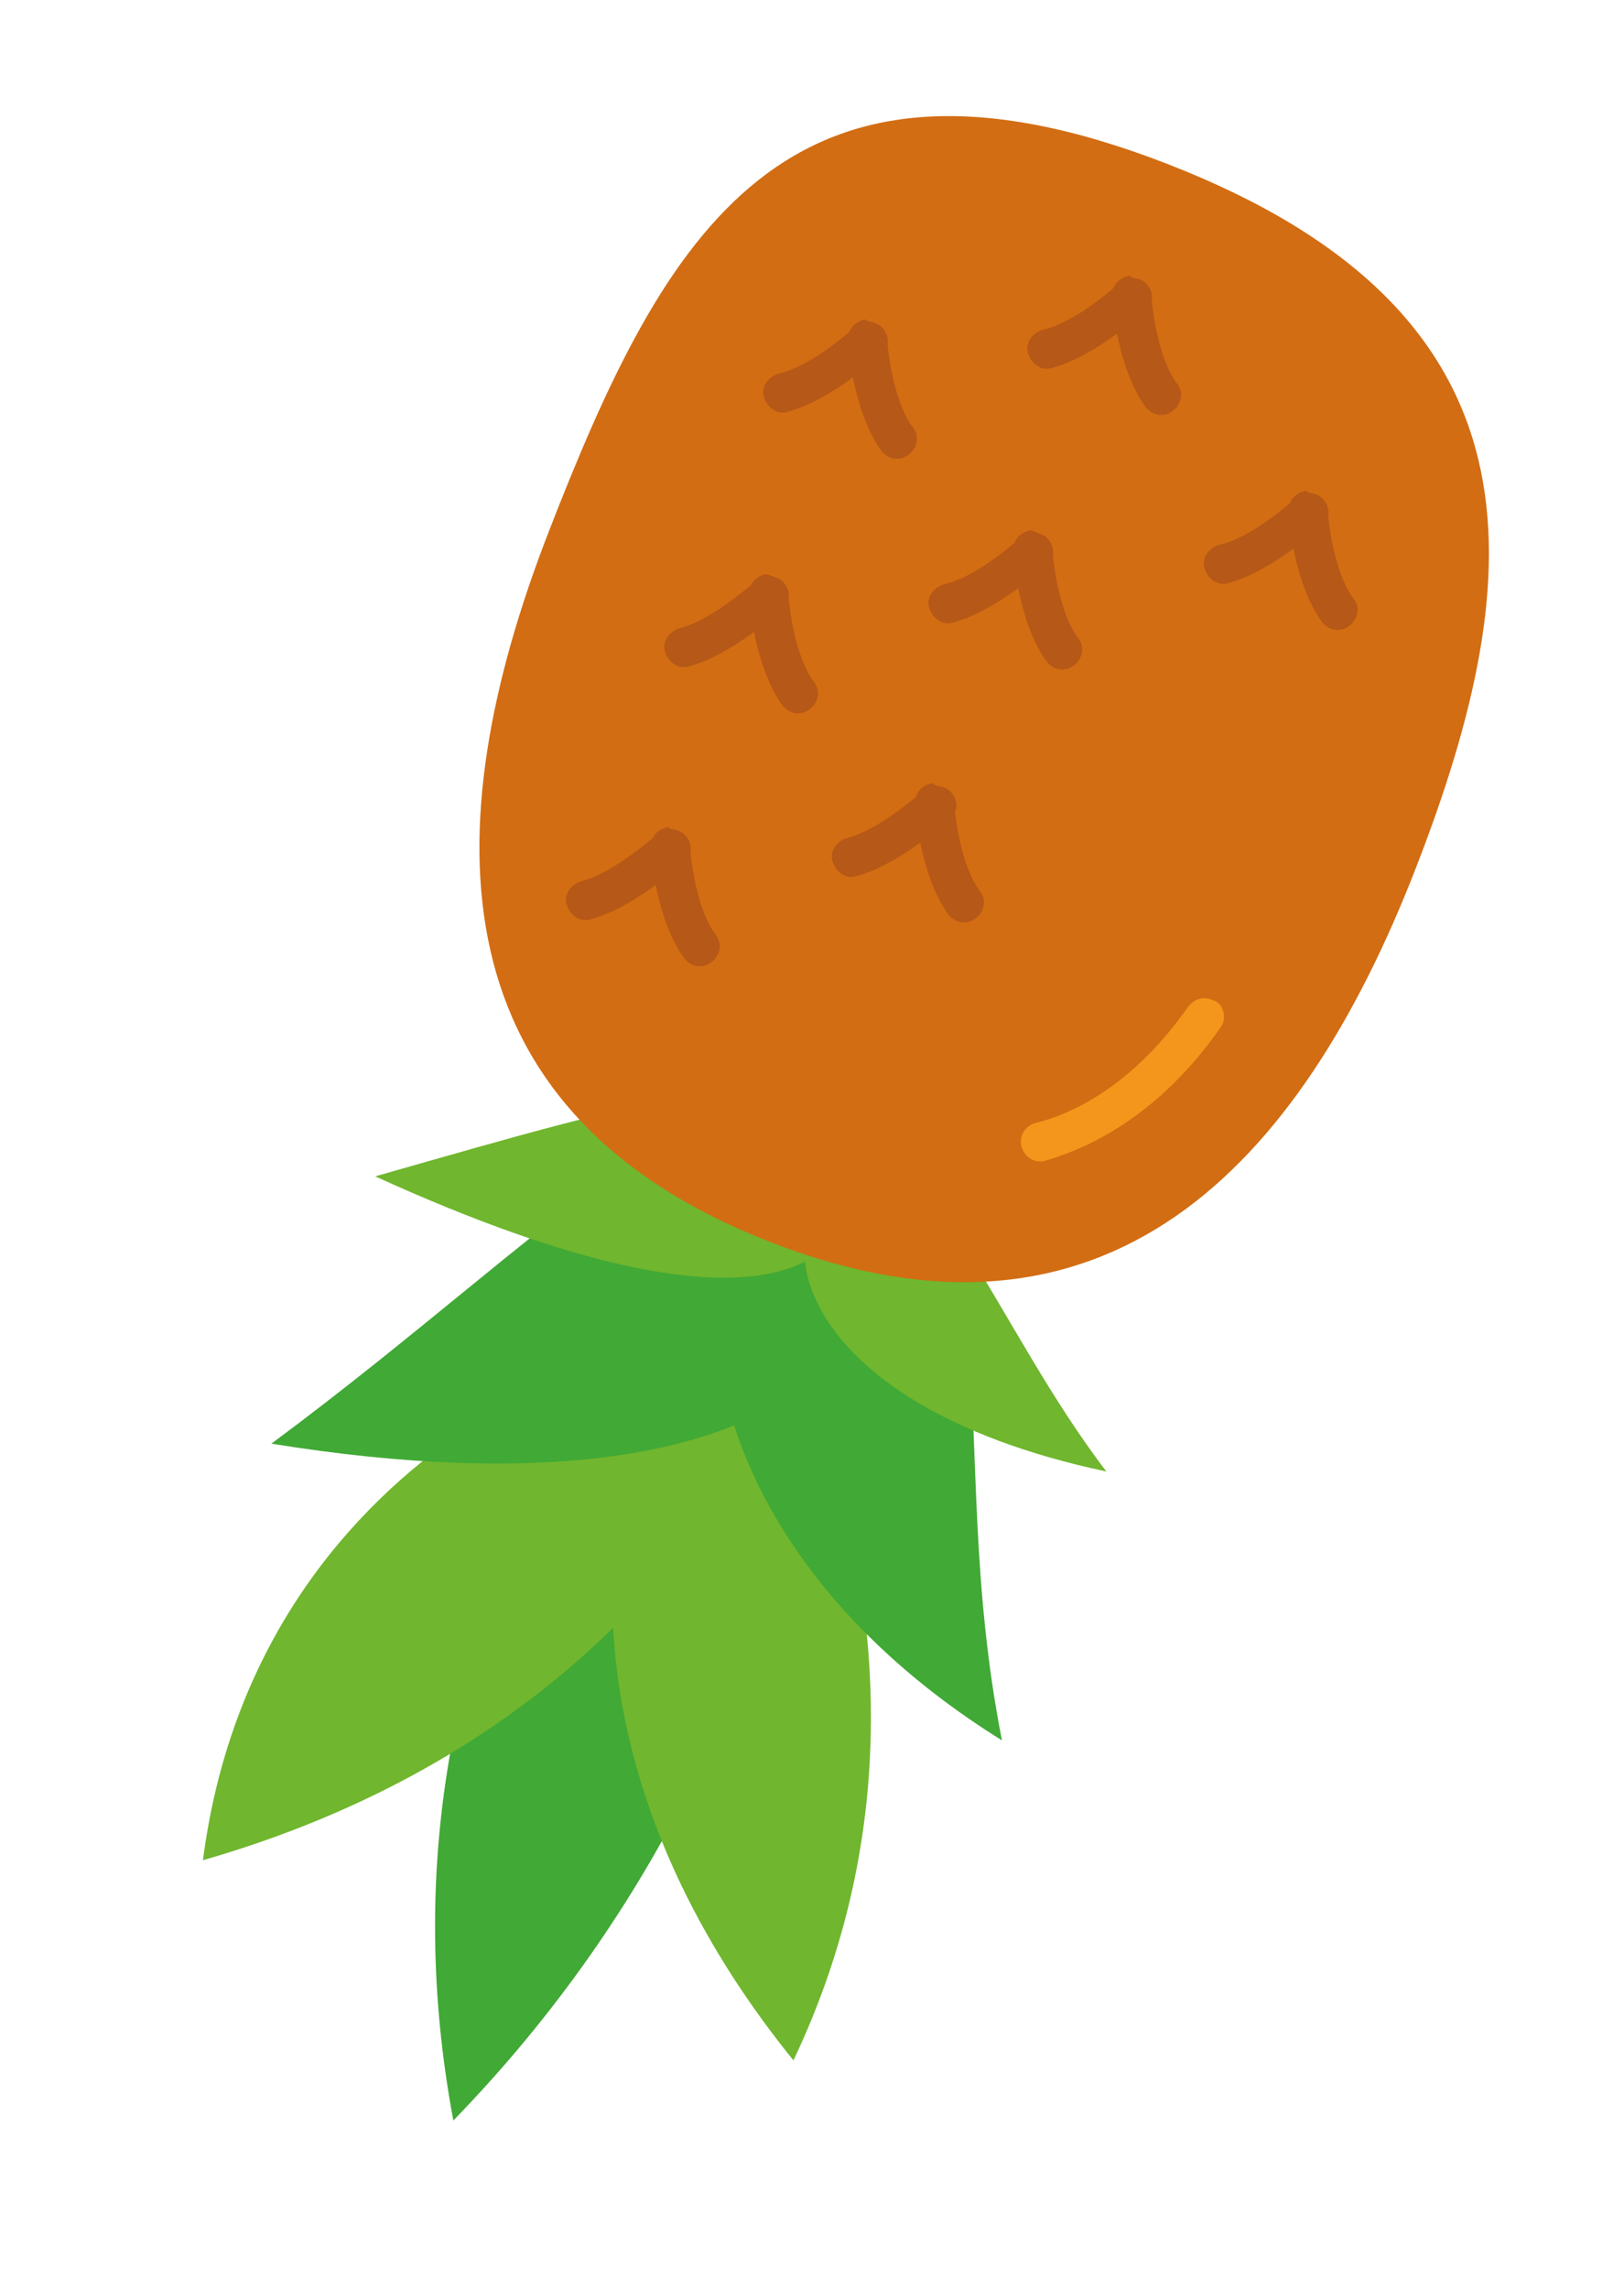 <svg xmlns="http://www.w3.org/2000/svg" width="171" height="241" viewBox="0 0 171 241" fill="none"> <path d="M47.736 223.234C92.064 177.612 87.413 122.599 87.413 122.599C68.845 131.193 37.764 170.009 47.736 223.234Z" fill="#41A935"/> <path d="M21.369 195.833C74.108 180.66 85.008 139.207 85.008 139.207C65.842 137.929 26.854 153.433 21.369 195.833Z" fill="#70B62E"/> <path d="M83.545 216.905C104.66 172.481 78.131 132.101 78.131 132.101C65.193 143.075 53.072 179.234 83.545 216.905Z" fill="#70B62E"/> <path d="M105.501 183.217C99.071 150.646 108.404 126.127 87.748 122.729C71.438 120.054 65.914 158.584 105.501 183.217Z" fill="#41A935"/> <path d="M28.575 151.981C85.527 161.192 99.578 137.928 87.078 122.469C75.76 108.433 59.447 129.083 28.575 151.981Z" fill="#41A935"/> <path d="M39.507 123.842C82.749 143.534 92.077 131.929 89.301 121.212C86.32 110.03 68.989 115.441 39.507 123.842Z" fill="#70B62E"/> <path d="M116.498 154.912C104.733 139.545 98.223 119.088 89.59 123.445C79.795 128.314 82.657 147.74 116.498 154.912Z" fill="#70B62E"/> <path d="M57.786 55.955C70.02 24.466 82.74 1.649 122.939 17.267C163.137 32.885 161.303 59.932 149.069 91.42C136.835 122.909 116.494 144.5 81.154 130.77C45.813 117.039 45.552 87.443 57.786 55.955Z" fill="#D26D13"/> <path d="M109.544 56.209C109.879 56.339 110.046 56.404 110.316 56.702C111.126 57.594 111.07 58.73 110.178 59.539C109.945 59.642 105.053 64.295 100.327 65.543C99.229 65.888 98.187 65.098 97.842 64C97.497 62.902 98.288 61.86 99.386 61.515C102.549 60.816 106.288 57.643 107.478 56.563C108.074 56.023 108.874 55.948 109.544 56.209Z" fill="#B65817"/> <path d="M109.543 56.208C110.213 56.469 110.753 57.064 110.828 57.864C110.912 59.632 111.63 64.73 113.557 67.214C114.199 68.041 114.079 69.344 113.018 70.089C112.19 70.731 110.888 70.611 110.143 69.55C107.267 65.541 106.595 58.34 106.725 58.005C106.613 56.805 107.506 55.995 108.539 55.818C109.041 56.013 109.208 56.078 109.543 56.208Z" fill="#B65817"/> <path d="M119.956 29.41C120.291 29.54 120.458 29.605 120.728 29.903C121.538 30.796 121.483 31.931 120.59 32.74C120.357 32.843 115.465 37.496 110.739 38.745C109.641 39.089 108.599 38.299 108.254 37.201C107.909 36.103 108.7 35.061 109.798 34.716C112.961 34.017 116.7 30.844 117.891 29.764C118.421 29.392 119.286 29.15 119.956 29.41Z" fill="#B65817"/> <path d="M119.956 29.41C120.626 29.67 121.165 30.265 121.24 31.065C121.324 32.833 122.042 37.931 123.969 40.415C124.611 41.243 124.491 42.545 123.43 43.29C122.603 43.932 121.3 43.812 120.555 42.751C117.679 38.742 117.007 31.541 117.137 31.206C117.025 30.006 117.918 29.196 118.951 29.019C119.388 29.382 119.621 29.279 119.956 29.41Z" fill="#B65817"/> <path d="M71.38 87.454C71.715 87.584 71.882 87.649 72.152 87.947C72.962 88.84 72.906 89.975 72.013 90.784C71.781 90.887 66.888 95.54 62.163 96.789C61.065 97.133 60.023 96.343 59.678 95.245C59.333 94.147 60.124 93.105 61.222 92.76C64.85 91.857 69.147 87.743 69.314 87.808C69.677 87.371 70.542 87.129 71.38 87.454Z" fill="#B65817"/> <path d="M71.379 87.454C72.049 87.714 72.589 88.309 72.664 89.109C72.748 90.877 73.466 95.975 75.393 98.459C76.035 99.287 75.915 100.589 74.854 101.334C74.026 101.976 72.724 101.856 71.979 100.795C69.103 96.786 68.431 89.585 68.561 89.25C68.449 88.05 69.342 87.24 70.374 87.063C70.644 87.361 71.044 87.323 71.379 87.454Z" fill="#B65817"/> <path d="M81.726 60.822C82.061 60.952 82.229 61.017 82.499 61.315C83.309 62.208 83.253 63.343 82.36 64.153C82.128 64.255 77.235 68.909 72.509 70.157C71.412 70.502 70.369 69.711 70.025 68.613C69.68 67.516 70.471 66.473 71.568 66.129C75.197 65.225 79.494 61.111 79.661 61.176C80.089 60.572 80.889 60.497 81.726 60.822Z" fill="#B65817"/> <path d="M81.726 60.822C82.396 61.082 82.936 61.678 83.011 62.478C83.095 64.245 83.813 69.344 85.74 71.827C86.382 72.655 86.261 73.958 85.201 74.702C84.373 75.345 83.07 75.224 82.326 74.164C79.45 70.155 78.777 62.954 78.908 62.619C78.796 61.418 79.689 60.609 80.721 60.432C81.056 60.562 81.391 60.692 81.726 60.822Z" fill="#B65817"/> <path d="M99.364 82.904C99.699 83.034 99.866 83.1 100.136 83.397C100.946 84.29 100.89 85.425 99.997 86.235C99.765 86.337 94.872 90.991 90.146 92.239C89.049 92.584 88.006 91.793 87.662 90.695C87.317 89.598 88.108 88.555 89.205 88.211C92.834 87.307 97.131 83.193 97.298 83.258C97.661 82.821 98.526 82.579 99.364 82.904Z" fill="#B65817"/> <path d="M99.196 82.839C99.866 83.1 100.406 83.695 100.481 84.495C100.565 86.263 101.283 91.361 103.21 93.844C103.852 94.672 103.732 95.975 102.671 96.72C101.843 97.362 100.541 97.241 99.796 96.181C96.92 92.172 96.248 84.971 96.378 84.636C96.266 83.436 97.159 82.626 98.191 82.449C98.629 82.811 99.029 82.774 99.196 82.839Z" fill="#B65817"/> <path d="M92.138 34.024C92.474 34.154 92.641 34.219 92.911 34.517C93.721 35.41 93.665 36.545 92.772 37.354C92.54 37.457 87.647 42.11 82.921 43.358C81.824 43.703 80.781 42.913 80.437 41.815C80.092 40.717 80.883 39.675 81.98 39.33C85.144 38.631 88.883 35.458 90.073 34.378C90.436 33.941 91.301 33.698 92.138 34.024Z" fill="#B65817"/> <path d="M92.138 34.024C92.808 34.284 93.348 34.88 93.423 35.68C93.507 37.447 94.225 42.546 96.152 45.029C96.794 45.857 96.673 47.16 95.613 47.904C94.785 48.547 93.483 48.426 92.738 47.365C89.862 43.356 89.189 36.155 89.32 35.821C89.208 34.62 90.101 33.811 91.133 33.633C91.403 33.931 91.803 33.894 92.138 34.024Z" fill="#B65817"/> <path d="M138.534 52.05C138.869 52.18 139.037 52.245 139.306 52.542C140.116 53.435 140.061 54.57 139.168 55.38C138.935 55.483 134.043 60.136 129.317 61.384C128.219 61.729 127.177 60.938 126.832 59.841C126.488 58.743 127.278 57.7 128.376 57.356C131.539 56.657 135.278 53.483 136.469 52.404C136.831 51.966 137.697 51.724 138.534 52.05Z" fill="#B65817"/> <path d="M138.534 52.049C139.204 52.31 139.744 52.905 139.818 53.705C139.902 55.473 140.621 60.571 142.547 63.055C143.189 63.883 143.069 65.185 142.009 65.93C141.181 66.572 139.878 66.451 139.133 65.391C136.257 61.382 135.585 54.181 135.715 53.846C135.603 52.646 136.496 51.836 137.529 51.659C137.799 51.957 138.199 51.919 138.534 52.049Z" fill="#B65817"/> <path d="M127.516 105.216C127.684 105.281 127.851 105.346 128.019 105.411C128.959 105.969 129.173 107.402 128.448 108.276C122.031 117.35 114.924 120.757 110.133 122.173C109.035 122.518 107.928 121.895 107.583 120.797C107.238 119.699 107.861 118.592 108.959 118.247C113.22 117.204 119.462 114.038 125.088 106.007C125.814 105.132 126.679 104.89 127.516 105.216Z" fill="#F4961B"/> </svg>